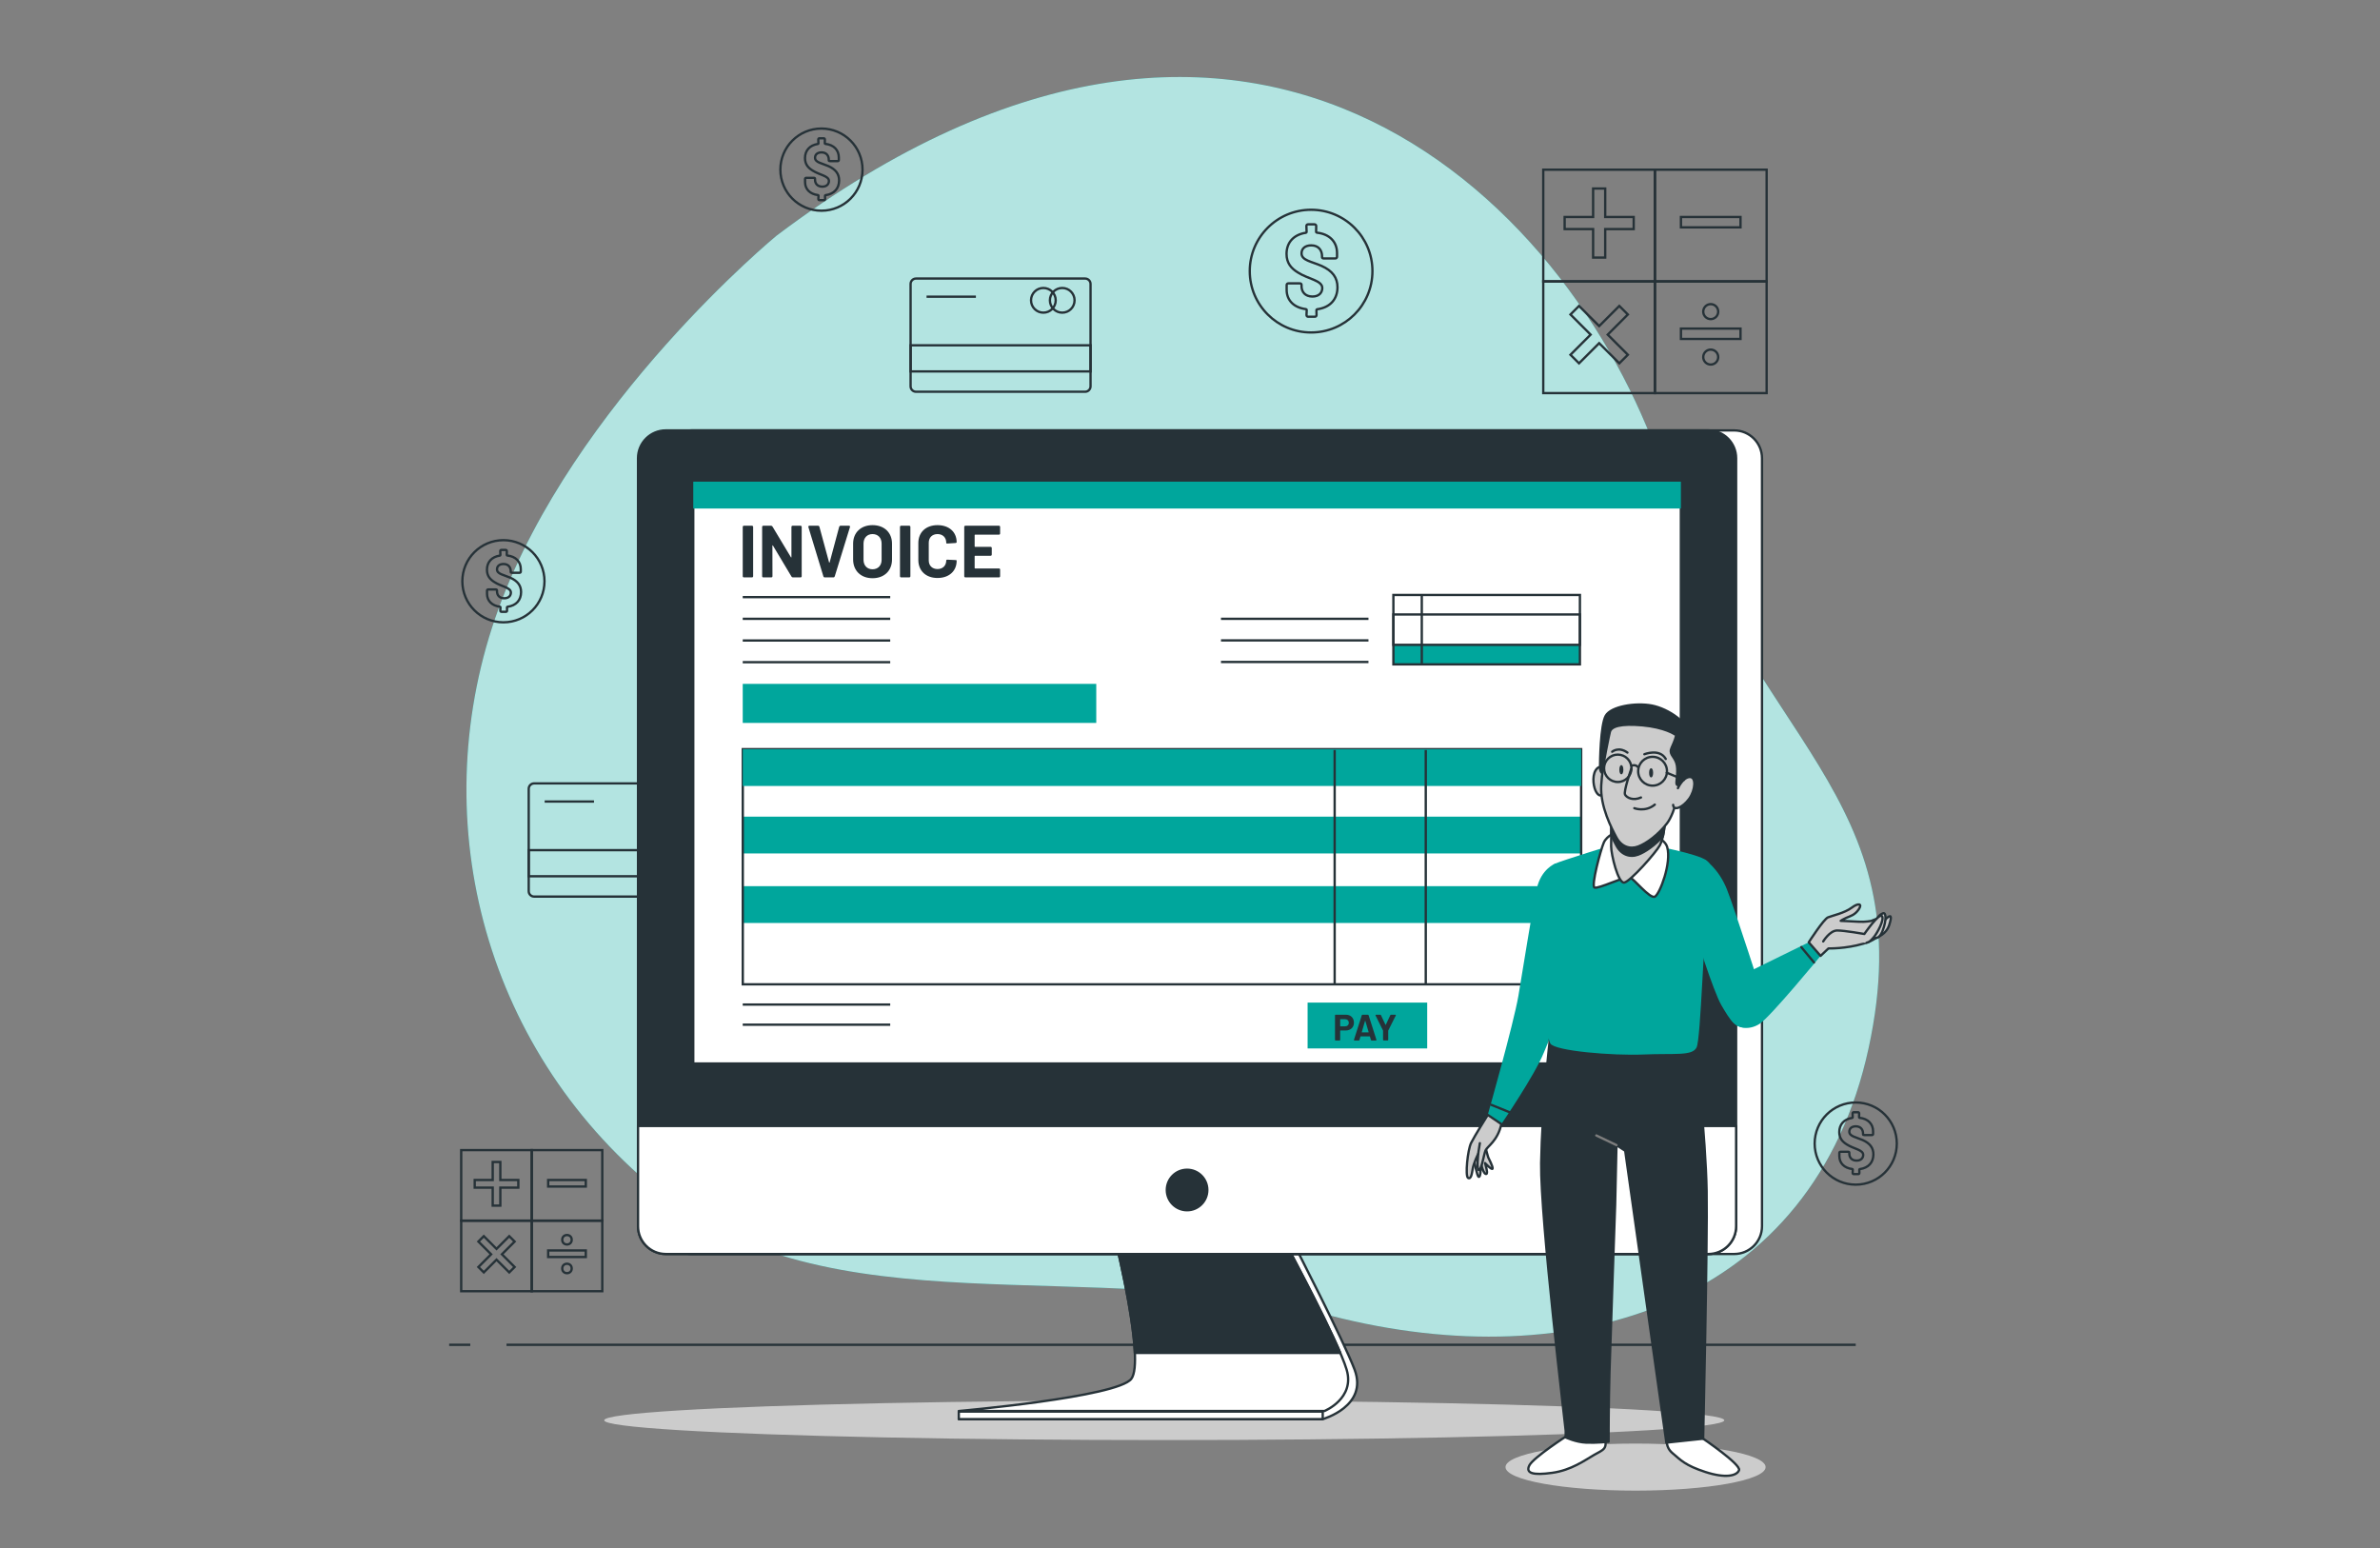 <?xml version="1.0" encoding="utf-8"?>
<!-- Generator: Adobe Illustrator 16.0.0, SVG Export Plug-In . SVG Version: 6.00 Build 0)  -->
<!DOCTYPE svg PUBLIC "-//W3C//DTD SVG 1.1//EN" "http://www.w3.org/Graphics/SVG/1.1/DTD/svg11.dtd">
<svg version="1.1" id="Layer_1" xmlns="http://www.w3.org/2000/svg" xmlns:xlink="http://www.w3.org/1999/xlink" x="0px" y="0px"
	 width="1024px" height="666.079px" viewBox="0 0 1024 666.079" enable-background="new 0 0 1024 666.079" xml:space="preserve">
<rect x="0" y="0" width="1024" height="666.079" fill="#808080" stroke="none"/>
<path fill="#00A69C" d="M334.063,101.442c0,0-87.117,71.686-119.486,160.252c-32.373,88.566-7.451,188.087,67.449,249.93
	c74.9,61.846,186.074,27.67,290.791,54.504c104.719,26.838,207.299-5.373,231.126-115.07c23.827-109.7-51.608-132.54-87.528-245.826
	C680.494,91.944,542.314-55.542,334.063,101.442z"/>
<path opacity="0.7" fill="#FFFFFF" d="M334.063,101.442c0,0-87.117,71.686-119.486,160.252
	c-32.373,88.566-7.451,188.087,67.449,249.93c74.9,61.846,186.074,27.67,290.791,54.504
	c104.719,26.838,207.299-5.373,231.126-115.07c23.827-109.7-51.608-132.54-87.528-245.826
	C680.494,91.944,542.314-55.542,334.063,101.442z"/>
<line fill="none" stroke="#263238" stroke-miterlimit="10" x1="217.927" y1="578.584" x2="798.434" y2="578.584"/>
<line fill="none" stroke="#263238" stroke-miterlimit="10" x1="193.253" y1="578.584" x2="202.344" y2="578.584"/>
<path fill="none" stroke="#263238" stroke-miterlimit="10" d="M466.874,168.542h-72.758c-1.286,0-2.333-1.044-2.333-2.33v-44.035
	c0-1.291,1.047-2.336,2.333-2.336h72.758c1.288,0,2.333,1.045,2.333,2.336v44.035C469.207,167.498,468.162,168.542,466.874,168.542z
	"/>
<rect x="391.783" y="148.563" fill="none" stroke="#263238" stroke-miterlimit="10" width="77.424" height="11.239"/>
<circle fill="none" stroke="#263238" stroke-miterlimit="10" cx="457.03" cy="129.208" r="5.307"/>
<circle fill="none" stroke="#263238" stroke-miterlimit="10" cx="448.913" cy="129.208" r="5.308"/>
<line fill="none" stroke="#263238" stroke-miterlimit="10" x1="398.651" y1="127.646" x2="419.881" y2="127.646"/>
<path fill="none" stroke="#263238" stroke-miterlimit="10" d="M302.567,385.749H229.81c-1.288,0-2.331-1.045-2.331-2.334V339.38
	c0-1.288,1.043-2.332,2.331-2.332h72.758c1.288,0,2.333,1.044,2.333,2.332v44.035C304.9,384.704,303.855,385.749,302.567,385.749z"
	/>
<rect x="227.479" y="365.771" fill="none" stroke="#263238" stroke-miterlimit="10" width="77.422" height="11.236"/>
<circle fill="none" stroke="#263238" stroke-miterlimit="10" cx="292.726" cy="346.413" r="5.307"/>
<circle fill="none" stroke="#263238" stroke-miterlimit="10" cx="284.609" cy="346.413" r="5.307"/>
<line fill="none" stroke="#263238" stroke-miterlimit="10" x1="234.346" y1="344.853" x2="255.574" y2="344.853"/>
<rect x="663.989" y="73.006" fill="none" stroke="#263238" stroke-miterlimit="10" width="48.11" height="48.111"/>
<polygon fill="none" stroke="#263238" stroke-miterlimit="10" points="702.902,93.359 690.645,93.359 690.645,81.104 
	685.445,81.104 685.445,93.359 673.187,93.359 673.187,98.56 685.445,98.56 685.445,110.817 690.645,110.817 690.645,98.56 
	702.902,98.56 "/>
<rect x="711.988" y="73.006" fill="none" stroke="#263238" stroke-miterlimit="10" width="48.111" height="48.111"/>
<rect x="723.229" y="93.359" fill="none" stroke="#263238" stroke-miterlimit="10" width="25.628" height="4.457"/>
<rect x="663.989" y="121.017" fill="none" stroke="#263238" stroke-miterlimit="10" width="48.11" height="48.111"/>
<polygon fill="none" stroke="#263238" stroke-miterlimit="10" points="696.711,131.626 688.045,140.294 679.378,131.626 
	675.701,135.304 684.367,143.97 675.701,152.638 679.378,156.313 688.045,147.647 696.711,156.313 700.389,152.638 691.721,143.97 
	700.389,135.304 "/>
<rect x="711.988" y="121.017" fill="none" stroke="#263238" stroke-miterlimit="10" width="48.111" height="48.111"/>
<rect x="723.229" y="141.37" fill="none" stroke="#263238" stroke-miterlimit="10" width="25.628" height="4.457"/>
<path fill="none" stroke="#263238" stroke-miterlimit="10" d="M736.043,137.292c1.779,0,3.221-1.443,3.221-3.223
	c0-1.776-1.441-3.221-3.221-3.221s-3.222,1.444-3.222,3.221C732.821,135.849,734.264,137.292,736.043,137.292z"/>
<circle fill="none" stroke="#263238" stroke-miterlimit="10" cx="736.043" cy="153.629" r="3.221"/>
<rect x="198.434" y="494.823" fill="none" stroke="#263238" stroke-miterlimit="10" width="30.387" height="30.384"/>
<polygon fill="none" stroke="#263238" stroke-miterlimit="10" points="223.01,507.677 215.27,507.677 215.27,499.938 
	211.984,499.938 211.984,507.677 204.243,507.677 204.243,510.962 211.984,510.962 211.984,518.703 215.27,518.703 215.27,510.962 
	223.01,510.962 "/>
<rect x="228.748" y="494.823" fill="none" stroke="#263238" stroke-miterlimit="10" width="30.387" height="30.384"/>
<rect x="235.848" y="507.677" fill="none" stroke="#263238" stroke-miterlimit="10" width="16.188" height="2.814"/>
<rect x="198.434" y="525.146" fill="none" stroke="#263238" stroke-miterlimit="10" width="30.387" height="30.387"/>
<polygon fill="none" stroke="#263238" stroke-miterlimit="10" points="219.101,531.845 213.626,537.319 208.153,531.845 
	205.828,534.167 211.305,539.642 205.828,545.116 208.153,547.438 213.626,541.964 219.101,547.438 221.423,545.116 
	215.949,539.642 221.423,534.167 "/>
<rect x="228.748" y="525.146" fill="none" stroke="#263238" stroke-miterlimit="10" width="30.387" height="30.387"/>
<rect x="235.848" y="537.999" fill="none" stroke="#263238" stroke-miterlimit="10" width="16.188" height="2.815"/>
<circle fill="none" stroke="#263238" stroke-miterlimit="10" cx="243.941" cy="533.39" r="2.035"/>
<circle fill="none" stroke="#263238" stroke-miterlimit="10" cx="243.941" cy="545.741" r="2.033"/>
<path fill="none" stroke="#263238" stroke-miterlimit="10" d="M566.674,133.063c-0.185,0.047-0.277,0.186-0.277,0.324l0.047,2.089
	c0,0.558-0.279,0.79-0.79,0.79h-2.74c-0.511,0-0.788-0.232-0.788-0.79l0.092-2.135c0-0.14-0.092-0.278-0.277-0.327
	c-5.295-0.648-8.359-3.853-8.359-8.31v-1.998c0-0.51,0.278-0.79,0.79-0.79h4.827c0.512,0,0.79,0.234,0.79,0.604v0.651
	c0,2.368,1.533,4.41,4.69,4.41c2.972,0,4.227-1.811,4.227-3.668c0-3.297-6.037-3.809-10.496-6.687
	c-2.878-1.765-4.875-4.04-4.875-7.987c0-4.875,3.018-8.311,8.359-9.101c0.186-0.048,0.277-0.185,0.277-0.326l-0.092-2.507
	c0-0.557,0.277-0.788,0.789-0.788h2.646c0.512,0,0.79,0.278,0.79,0.788l-0.046,2.461c0,0.141,0.092,0.279,0.277,0.324
	c5.573,0.605,8.729,3.994,8.729,8.777v1.533c0,0.509-0.278,0.789-0.79,0.789H569.6c-0.51,0-0.789-0.186-0.789-0.465v-0.466
	c0-2.459-1.393-4.688-4.644-4.688c-2.601,0-4.18,1.346-4.18,3.436c0,3.02,4.228,3.482,8.593,5.386
	c4.781,2.138,6.871,5.11,6.871,9.194C575.451,128.696,572.34,132.32,566.674,133.063z"/>
<circle fill="none" stroke="#263238" stroke-miterlimit="10" cx="564.104" cy="116.642" r="26.394"/>
<path fill="none" stroke="#263238" stroke-miterlimit="10" d="M355.148,83.974c-0.124,0.031-0.186,0.126-0.186,0.219l0.032,1.398
	c0,0.374-0.188,0.527-0.528,0.527h-1.835c-0.341,0-0.528-0.153-0.528-0.527l0.063-1.43c0-0.096-0.063-0.188-0.186-0.22
	c-3.546-0.434-5.597-2.579-5.597-5.564V77.04c0-0.342,0.186-0.529,0.527-0.529h3.233c0.341,0,0.528,0.156,0.528,0.404v0.437
	c0,1.585,1.026,2.954,3.142,2.954c1.989,0,2.829-1.213,2.829-2.457c0-2.207-4.042-2.548-7.028-4.477
	c-1.928-1.182-3.263-2.705-3.263-5.35c0-3.264,2.021-5.564,5.597-6.094c0.123-0.031,0.185-0.124,0.185-0.217l-0.062-1.68
	c0-0.373,0.186-0.529,0.529-0.529h1.772c0.341,0,0.527,0.188,0.527,0.529l-0.03,1.648c0,0.095,0.061,0.188,0.186,0.217
	c3.731,0.404,5.846,2.676,5.846,5.879v1.025c0,0.341-0.187,0.527-0.527,0.527h-3.268c-0.34,0-0.527-0.123-0.527-0.311v-0.311
	c0-1.648-0.932-3.141-3.109-3.141c-1.741,0-2.798,0.9-2.798,2.301c0,2.021,2.829,2.333,5.753,3.607
	c3.201,1.43,4.601,3.421,4.601,6.156C361.026,81.051,358.943,83.479,355.148,83.974z"/>
<circle fill="none" stroke="#263238" stroke-miterlimit="10" cx="353.429" cy="72.979" r="17.673"/>
<path fill="none" stroke="#263238" stroke-miterlimit="10" d="M218.314,261.07c-0.123,0.032-0.186,0.124-0.186,0.217l0.031,1.402
	c0,0.37-0.188,0.528-0.528,0.528h-1.834c-0.342,0-0.528-0.158-0.528-0.528l0.061-1.432c0-0.093-0.061-0.188-0.188-0.219
	c-3.544-0.437-5.596-2.579-5.596-5.565v-1.336c0-0.342,0.187-0.529,0.528-0.529h3.233c0.342,0,0.529,0.156,0.529,0.404v0.436
	c0,1.584,1.027,2.955,3.139,2.955c1.992,0,2.83-1.213,2.83-2.457c0-2.207-4.041-2.551-7.025-4.479
	c-1.93-1.182-3.266-2.703-3.266-5.346c0-3.266,2.023-5.567,5.596-6.096c0.127-0.031,0.188-0.124,0.188-0.217l-0.061-1.68
	c0-0.373,0.186-0.529,0.527-0.529h1.773c0.342,0,0.528,0.186,0.528,0.529l-0.031,1.648c0,0.092,0.062,0.186,0.185,0.217
	c3.732,0.404,5.848,2.674,5.848,5.876v1.025c0,0.343-0.188,0.53-0.529,0.53h-3.266c-0.34,0-0.527-0.126-0.527-0.313v-0.31
	c0-1.646-0.934-3.139-3.11-3.139c-1.741,0-2.798,0.9-2.798,2.299c0,2.023,2.828,2.332,5.752,3.606
	c3.203,1.432,4.603,3.421,4.603,6.159C224.192,258.147,222.109,260.573,218.314,261.07z"/>
<circle fill="none" stroke="#263238" stroke-miterlimit="10" cx="216.594" cy="250.075" r="17.673"/>
<path fill="none" stroke="#263238" stroke-miterlimit="10" d="M800.153,503.001c-0.124,0.031-0.185,0.124-0.185,0.219l0.029,1.398
	c0,0.372-0.186,0.527-0.529,0.527h-1.834c-0.34,0-0.527-0.155-0.527-0.527l0.063-1.432c0-0.094-0.063-0.186-0.188-0.217
	c-3.543-0.435-5.596-2.582-5.596-5.565v-1.337c0-0.344,0.188-0.528,0.528-0.528h3.233c0.342,0,0.529,0.155,0.529,0.404v0.436
	c0,1.585,1.025,2.954,3.141,2.954c1.988,0,2.828-1.215,2.828-2.457c0-2.207-4.043-2.55-7.027-4.477
	c-1.928-1.184-3.264-2.705-3.264-5.35c0-3.264,2.021-5.564,5.598-6.094c0.123-0.031,0.186-0.123,0.186-0.219l-0.063-1.678
	c0-0.375,0.187-0.528,0.527-0.528h1.773c0.342,0,0.529,0.188,0.529,0.528l-0.031,1.648c0,0.093,0.062,0.186,0.186,0.217
	c3.73,0.404,5.846,2.674,5.846,5.879v1.023c0,0.343-0.186,0.53-0.529,0.53h-3.265c-0.341,0-0.528-0.126-0.528-0.312v-0.31
	c0-1.648-0.933-3.142-3.108-3.142c-1.741,0-2.798,0.901-2.798,2.299c0,2.021,2.829,2.334,5.752,3.609
	c3.202,1.43,4.602,3.419,4.602,6.154C806.031,500.078,803.947,502.504,800.153,503.001z"/>
<circle fill="none" stroke="#263238" stroke-miterlimit="10" cx="798.432" cy="492.006" r="17.672"/>
<ellipse fill="#CCCCCC" cx="500.917" cy="611.061" rx="240.96" ry="8.513"/>
<path fill="#FFFFFF" stroke="#263238" stroke-linecap="round" stroke-linejoin="round" stroke-miterlimit="10" d="M483.585,534.558
	c0,0,11.715,50.375,6.616,58.652c-6.668,10.829-77.679,17.352-77.679,17.352h156.583c0,0,19.621-5.504,13.725-21.277
	c-4.565-12.207-26.466-54.727-26.466-54.727H483.585z"/>
<path fill="#FFFFFF" stroke="#263238" stroke-linecap="round" stroke-linejoin="round" stroke-miterlimit="10" d="M480.155,534.558
	c0,0,12.497,50.797,6.615,58.652c-5.88,7.857-74.248,13.861-74.248,13.861h157.318c0,0,13.233-5.349,9.557-17.787
	c-3.676-12.443-26.464-54.727-26.464-54.727H480.155z"/>
<path fill="#263238" stroke="#263238" stroke-linecap="round" stroke-linejoin="round" stroke-miterlimit="10" d="M552.934,534.558
	h-72.778c0,0,7.401,30.1,8.125,47.538h88.391C569.52,565.335,552.934,534.558,552.934,534.558z"/>
<rect x="412.522" y="607.325" fill="#FFFFFF" stroke="#263238" stroke-linecap="round" stroke-linejoin="round" stroke-miterlimit="10" width="156.583" height="3.236"/>
<path id="XMLID_711_" fill="#FFFFFF" stroke="#263238" stroke-linecap="round" stroke-linejoin="round" stroke-miterlimit="10" d="
	M746.152,539.52H297.604c-6.6,0-11.951-5.353-11.951-11.952V197.132c0-6.6,5.352-11.952,11.951-11.952h448.549
	c6.602,0,11.951,5.353,11.951,11.952v330.436C758.104,534.167,752.754,539.52,746.152,539.52z"/>
<path id="XMLID_710_" fill="#263238" stroke="#263238" stroke-linecap="round" stroke-linejoin="round" stroke-miterlimit="10" d="
	M735.016,539.52H286.467c-6.6,0-11.952-5.353-11.952-11.952V197.132c0-6.6,5.353-11.952,11.952-11.952h448.549
	c6.6,0,11.951,5.353,11.951,11.952v330.436C746.967,534.167,741.615,539.52,735.016,539.52z"/>
<path id="XMLID_709_" fill="#FFFFFF" stroke="#263238" stroke-linecap="round" stroke-linejoin="round" stroke-miterlimit="10" d="
	M735.016,539.52H286.467c-6.6,0-11.952-5.353-11.952-11.952v-43.126h472.452v43.126C746.967,534.167,741.615,539.52,735.016,539.52z
	"/>
<rect id="XMLID_708_" x="298.279" y="207.224" fill="#FFFFFF" stroke="#263238" stroke-linecap="round" stroke-linejoin="round" stroke-miterlimit="10" width="424.922" height="250.34"/>
<rect x="319.588" y="351.353" fill="#00A69C" width="360.711" height="15.834"/>
<rect x="319.588" y="381.264" fill="#00A69C" width="360.711" height="15.837"/>
<path fill="#263238" d="M319.563,247.88V226.73c0-0.349,0.189-0.539,0.539-0.539h3.398c0.35,0,0.539,0.19,0.539,0.539v21.149
	c0,0.35-0.189,0.541-0.539,0.541h-3.398C319.752,248.421,319.563,248.229,319.563,247.88z"/>
<path fill="#263238" d="M327.912,247.88V226.73c0-0.349,0.19-0.539,0.539-0.539h3.271c0.285,0,0.477,0.093,0.635,0.35l7.939,13.21
	c0.095,0.16,0.221,0.126,0.221-0.063V226.73c0-0.349,0.192-0.539,0.541-0.539h3.336c0.35,0,0.539,0.19,0.539,0.539v21.149
	c0,0.35-0.189,0.541-0.539,0.541h-3.242c-0.285,0-0.475-0.129-0.635-0.381l-7.969-13.338c-0.096-0.16-0.223-0.127-0.223,0.063
	l0.031,13.115c0,0.35-0.19,0.541-0.54,0.541h-3.366C328.103,248.421,327.912,248.229,327.912,247.88z"/>
<path fill="#263238" d="M354.263,247.975l-6.446-21.181c-0.096-0.35,0.063-0.603,0.444-0.603h3.684c0.317,0,0.509,0.158,0.604,0.442
	l4.16,15.309c0.031,0.158,0.221,0.158,0.252,0l4.098-15.275c0.094-0.285,0.287-0.476,0.604-0.476h3.588
	c0.381,0,0.57,0.253,0.444,0.603l-6.542,21.181c-0.095,0.286-0.286,0.446-0.604,0.446h-3.684
	C354.549,248.421,354.358,248.261,354.263,247.975z"/>
<path fill="#263238" d="M367.057,240.702v-6.797c0-4.762,3.334-7.969,8.351-7.969c5.05,0,8.384,3.207,8.384,7.969v6.797
	c0,4.828-3.334,8.068-8.384,8.068C370.391,248.771,367.057,245.53,367.057,240.702z M379.313,240.862v-6.986
	c0-2.478-1.555-4.097-3.905-4.097c-2.315,0-3.874,1.619-3.874,4.097v6.986c0,2.447,1.559,4.063,3.874,4.063
	C377.758,244.926,379.313,243.31,379.313,240.862z"/>
<path fill="#263238" d="M387.217,247.88V226.73c0-0.349,0.189-0.539,0.539-0.539h3.398c0.35,0,0.539,0.19,0.539,0.539v21.149
	c0,0.35-0.189,0.541-0.539,0.541h-3.398C387.406,248.421,387.217,248.229,387.217,247.88z"/>
<path fill="#263238" d="M395.119,240.957v-7.335c0-4.637,3.271-7.686,8.257-7.686c4.922,0,8.226,2.92,8.226,7.336
	c0,0.191-0.191,0.318-0.509,0.35l-3.398,0.221c-0.35,0.033-0.571-0.063-0.571-0.156v-0.193c0-2.223-1.492-3.714-3.747-3.714
	c-2.286,0-3.778,1.491-3.778,3.714v7.656c0,2.189,1.492,3.682,3.778,3.682c2.255,0,3.747-1.492,3.747-3.682
	c0-0.224,0.19-0.384,0.54-0.35l3.399,0.157c0.316,0.032,0.539,0.063,0.539,0.158v0.159c0,4.447-3.304,7.398-8.226,7.398
	C398.391,248.673,395.119,245.593,395.119,240.957z"/>
<path fill="#263238" d="M429.762,230.032h-10.227c-0.094,0-0.191,0.064-0.191,0.191v4.859c0,0.127,0.065,0.191,0.191,0.191h6.637
	c0.35,0,0.541,0.189,0.541,0.539v2.762c0,0.35-0.191,0.539-0.541,0.539h-6.637c-0.094,0-0.191,0.064-0.191,0.189v5.083
	c0,0.097,0.065,0.189,0.191,0.189h10.227c0.35,0,0.539,0.192,0.539,0.542v2.762c0,0.35-0.189,0.541-0.539,0.541h-14.355
	c-0.35,0-0.539-0.191-0.539-0.541V226.73c0-0.349,0.189-0.539,0.539-0.539h14.355c0.35,0,0.539,0.19,0.539,0.539v2.763
	C430.301,229.843,430.111,230.032,429.762,230.032z"/>
<line fill="none" stroke="#263238" stroke-miterlimit="10" x1="319.563" y1="256.905" x2="383.019" y2="256.905"/>
<line fill="none" stroke="#263238" stroke-miterlimit="10" x1="319.563" y1="266.237" x2="383.019" y2="266.237"/>
<line fill="none" stroke="#263238" stroke-miterlimit="10" x1="525.33" y1="266.237" x2="588.785" y2="266.237"/>
<line fill="none" stroke="#263238" stroke-miterlimit="10" x1="525.33" y1="275.521" x2="588.785" y2="275.521"/>
<line fill="none" stroke="#263238" stroke-miterlimit="10" x1="525.33" y1="284.806" x2="588.785" y2="284.806"/>
<line fill="none" stroke="#263238" stroke-miterlimit="10" x1="319.563" y1="275.568" x2="383.019" y2="275.568"/>
<line fill="none" stroke="#263238" stroke-miterlimit="10" x1="319.563" y1="432.2" x2="383.019" y2="432.2"/>
<line fill="none" stroke="#263238" stroke-miterlimit="10" x1="319.563" y1="440.86" x2="383.019" y2="440.86"/>
<line fill="none" stroke="#263238" stroke-miterlimit="10" x1="319.563" y1="284.899" x2="383.019" y2="284.899"/>
<rect x="319.563" y="294.231" fill="#00A69C" width="152.105" height="16.797"/>
<rect x="599.511" y="277.435" fill="#00A69C" width="80.251" height="8.398"/>
<rect x="599.511" y="255.974" fill="none" stroke="#263238" stroke-miterlimit="10" width="80.251" height="29.859"/>
<rect x="599.511" y="264.37" fill="none" stroke="#263238" stroke-miterlimit="10" width="80.251" height="13.064"/>
<line fill="none" stroke="#263238" stroke-miterlimit="10" x1="611.728" y1="256.231" x2="611.728" y2="285.47"/>
<rect x="319.588" y="322.319" fill="none" stroke="#263238" stroke-miterlimit="10" width="360.711" height="101.174"/>
<rect x="319.588" y="322.319" fill="#00A69C" width="360.711" height="15.836"/>
<line fill="none" stroke="#263238" stroke-miterlimit="10" x1="574.24" y1="322.698" x2="574.24" y2="423.312"/>
<line fill="none" stroke="#263238" stroke-miterlimit="10" x1="613.436" y1="322.698" x2="613.436" y2="423.312"/>
<rect x="562.598" y="431.354" fill="#00A69C" width="51.46" height="19.724"/>
<path fill="#263238" d="M582.537,440.004c0,2.011-1.44,3.354-3.592,3.354h-2.232c-0.047,0-0.094,0.031-0.094,0.094v3.941
	c0,0.175-0.097,0.27-0.27,0.27h-1.693c-0.175,0-0.27-0.095-0.27-0.27v-10.555c0-0.174,0.095-0.27,0.27-0.27h4.383
	C581.145,436.569,582.537,437.944,582.537,440.004z M580.322,440.05c0-0.933-0.648-1.551-1.615-1.551h-1.994
	c-0.063,0-0.094,0.033-0.094,0.096v2.881c0,0.063,0.031,0.095,0.094,0.095h1.994C579.674,441.57,580.322,440.953,580.322,440.05z"/>
<path fill="#263238" d="M589.854,447.442l-0.443-1.472c-0.017-0.063-0.048-0.078-0.095-0.078h-3.879
	c-0.048,0-0.077,0.015-0.094,0.078l-0.442,1.472c-0.048,0.143-0.144,0.221-0.302,0.221h-1.836c-0.189,0-0.283-0.126-0.221-0.299
	l3.37-10.559c0.048-0.141,0.144-0.221,0.302-0.221h2.326c0.158,0,0.254,0.08,0.302,0.221l3.37,10.559
	c0.063,0.173-0.032,0.299-0.223,0.299h-1.836C589.998,447.663,589.902,447.585,589.854,447.442z M585.977,444.166h2.801
	c0.065,0,0.097-0.031,0.08-0.109l-1.424-4.827c-0.032-0.08-0.096-0.08-0.127,0l-1.408,4.827
	C585.881,444.135,585.913,444.166,585.977,444.166z"/>
<path fill="#263238" d="M595.066,447.379v-3.909c0-0.032-0.016-0.096-0.031-0.127l-3.196-6.44c-0.095-0.175-0.017-0.317,0.189-0.317
	h1.835c0.143,0,0.254,0.08,0.316,0.206l1.932,4.114c0.031,0.063,0.094,0.063,0.125,0l1.934-4.114
	c0.063-0.126,0.172-0.206,0.315-0.206h1.853c0.205,0,0.301,0.143,0.205,0.317l-3.229,6.44c-0.017,0.031-0.031,0.095-0.031,0.127
	v3.909c0,0.173-0.097,0.27-0.27,0.27h-1.678C595.162,447.648,595.066,447.552,595.066,447.379z"/>
<rect id="XMLID_707_" x="298.279" y="207.224" fill="#00A69C" width="424.922" height="11.567"/>
<circle id="XMLID_706_" fill="#263238" stroke="#263238" stroke-linecap="round" stroke-linejoin="round" stroke-miterlimit="10" cx="510.74" cy="511.98" r="8.713"/>
<ellipse fill="#CCCCCC" cx="703.703" cy="631.203" rx="55.955" ry="10.125"/>
<path id="XMLID_704_" fill="#00A69C" d="M669.117,371.56c0,0-6.025,2.262-7.91,10.738c-1.883,8.473-5.839,34.089-7.91,46.143
	c-2.072,12.054-13.185,51.23-13.185,51.23l5.839,3.953c0,0,14.314-20.904,18.269-30.699c3.956-9.795,7.91-16.574,8.477-24.107
	c0.565-7.533-0.377-48.969-0.377-52.173C672.319,373.444,670.813,371.183,669.117,371.56z"/>
<path id="XMLID_703_" fill="#FFFFFF" stroke="#263238" stroke-linecap="round" stroke-linejoin="round" stroke-miterlimit="10" d="
	M674.578,617.476c0,0-14.879,9.605-16.574,12.995c-1.694,3.39,1.508,4.331,9.796,3.202c8.286-1.131,14.126-5.463,18.081-7.723
	s5.838-2.449,4.52-7.533C689.082,613.332,674.578,617.476,674.578,617.476z"/>
<path id="XMLID_702_" fill="#FFFFFF" stroke="#263238" stroke-linecap="round" stroke-linejoin="round" stroke-miterlimit="10" d="
	M732.777,618.981c0,0,16.387,11.112,15.443,13.561c-0.94,2.449-5.838,3.578-14.502,0.754c-8.662-2.825-10.547-5.086-14.126-8.1
	c-3.577-3.013-2.261-6.779-2.261-9.418C717.332,613.143,732.777,618.981,732.777,618.981z"/>
<path id="XMLID_701_" fill="#263238" stroke="#263238" stroke-linecap="round" stroke-linejoin="round" stroke-miterlimit="10" d="
	M666.857,446.897c0,0-3.39,29.76-3.766,53.49c-0.377,23.732,10.547,114.263,10.547,115.203c0,0.941,0,0.941,0,0.941v1.885
	c0,0,4.33,2.072,8.852,2.26c4.52,0.189,9.605-0.377,9.605-0.377s0-16.762,0.376-29.757c0.377-12.997,2.448-72.263,2.448-72.263
	l0.565-25.615l3.767,2.449l17.705,125.563l15.82-1.695c0,0,1.885-83.561,1.508-106.54c-0.377-22.979-4.898-63.473-4.898-63.473
	L666.857,446.897z"/>
<path id="XMLID_700_" fill="#00A69C" d="M696.428,362.708c0,0-25.05,7.721-27.311,8.852c-2.26,1.131-3.768,7.156-3.768,14.692
	c0,7.533,2.826,44.825,2.45,49.345c-0.377,4.521-2.637,10.172-0.755,13.372c1.885,3.204,26.746,5.276,40.117,4.71
	c13.374-0.566,20.907,0.754,22.789-3.016c1.885-3.766,3.016-50.286,4.897-61.021c1.885-10.736,3.202-16.387-0.563-19.397
	c-3.768-3.015-23.73-6.595-28.629-7.726L696.428,362.708z"/>
<path id="XMLID_699_" fill="#FFFFFF" stroke="#263238" stroke-linecap="round" stroke-linejoin="round" stroke-miterlimit="10" d="
	M695.582,357.968c0,0-4.147,1.381-5.531,4.523c-1.383,3.145-5.53,18.606-4.023,19.36c1.51,0.753,13.199-4.903,14.961-4.526
	c1.759,0.377,8.926,9.678,11.063,8.424c2.137-1.258,7.165-14.459,5.279-21.246C715.443,357.714,697.468,356.205,695.582,357.968z"/>
<path id="XMLID_698_" fill="#CCCCCC" stroke="#263238" stroke-linecap="round" stroke-linejoin="round" stroke-miterlimit="10" d="
	M693.318,353.69c0,0-0.125,6.915-0.125,10.436c0,3.52,3.017,16.092,5.656,15.586c2.641-0.501,13.577-12.82,15.338-16.09
	c1.761-3.268,2.138-10.058,2.138-10.058s-7.796,5.533-13.702,3.773C696.714,355.577,693.318,353.69,693.318,353.69z"/>
<path fill="#263238" stroke="#263238" stroke-linecap="round" stroke-linejoin="round" stroke-miterlimit="10" d="M702.623,357.338
	c-5.909-1.761-9.305-3.647-9.305-3.647s-0.048,2.721-0.084,5.617c0.859,1.85,1.674,3.398,2.254,4.496
	c2.048,3.895,5.736,5.226,9.323,3.895c3.06-1.139,7.159-4,10.655-7.867c0.681-3.066,0.858-6.267,0.858-6.267
	S708.529,359.098,702.623,357.338z"/>
<path id="XMLID_697_" fill="#CCCCCC" stroke="#263238" stroke-linecap="round" stroke-linejoin="round" stroke-miterlimit="10" d="
	M690.363,333.473c0,0-0.719-5.021-3.074-2.974c-2.355,2.049-1.947,7.174-0.819,9.633c1.126,2.459,2.356,2.152,2.663,2.051
	C689.441,342.079,690.363,333.473,690.363,333.473z"/>
<path id="XMLID_696_" fill="#263238" stroke="#263238" stroke-linecap="round" stroke-linejoin="round" stroke-miterlimit="10" d="
	M723.153,338.288c0.313-0.508,4.099-13.219,4.304-20.084c0.203-6.866-9.734-13.319-16.804-14.654
	c-7.072-1.332-17.522,0.41-19.778,4.406c-2.254,3.996-2.459,19.676-2.459,22.34c0,2.662,2.051,3.073,2.562,2.459
	c0.513-0.615,2.05-16.088,2.974-17.215c0.92-1.129,17.314-0.614,19.878,0.102c2.562,0.718,3.995,3.381,3.483,7.273
	c-0.512,3.896,0.104,3.691,1.127,5.946c1.025,2.255,1.025,3.074,1.025,6.147C719.465,338.081,721,341.772,723.153,338.288z"/>
<path id="XMLID_695_" fill="#CCCCCC" stroke="#263238" stroke-linecap="round" stroke-linejoin="round" stroke-miterlimit="10" d="
	M692.617,315.028c0,0-3.176,13.73-3.688,22.849c-0.514,9.121,4.508,18.547,6.559,22.442c2.048,3.893,5.736,5.223,9.323,3.893
	s8.608-5.021,12.399-9.939c3.789-4.918,5.738-16.703,5.738-16.703s-1.539,0.821-1.641-0.512c-0.102-1.332,0.922-5.941-0.102-8.914
	c-1.025-2.971-3.279-3.689-1.947-6.559c1.331-2.867,1.844-4.611,1.844-5.123c0-0.511-5.123-3.587-14.447-4.406
	C697.332,311.237,693.131,312.464,692.617,315.028z"/>
<path fill="none" stroke="#263238" stroke-linecap="round" stroke-linejoin="round" stroke-miterlimit="10" d="M693.635,323.427
	c0,0,2.75-2.387,6.573,0.363"/>
<path fill="none" stroke="#263238" stroke-linecap="round" stroke-linejoin="round" stroke-miterlimit="10" d="M707.498,324.503
	c0,0,6.573-2.627,9.201,2.032"/>
<path id="XMLID_694_" fill="#CCCCCC" stroke="#263238" stroke-linecap="round" stroke-linejoin="round" stroke-miterlimit="10" d="
	M721.924,339.106c0,0,2.049-4.611,5.021-4.814c2.971-0.205,2.561,5.636-0.205,9.426c-2.768,3.791-6.764,5.328-6.866,2.563"/>
<path id="XMLID_693_" fill="none" stroke="#263238" stroke-linecap="round" stroke-linejoin="round" stroke-miterlimit="10" d="
	M701.84,330.808c0,0-3.381,9.734-2.664,11.065c0.717,1.333,3.484,2.767,6.865,1.229"/>
<path id="XMLID_692_" fill="none" stroke="#263238" stroke-linecap="round" stroke-linejoin="round" stroke-miterlimit="10" d="
	M703.172,347.714c0,0,4.713,1.846,8.813-1.535"/>
<ellipse id="XMLID_691_" fill="#263238" cx="697.588" cy="331.165" rx="0.871" ry="1.998"/>
<ellipse id="XMLID_690_" fill="#263238" cx="710.395" cy="332.497" rx="0.871" ry="1.998"/>
<circle id="XMLID_689_" fill="none" stroke="#263238" stroke-linecap="round" stroke-linejoin="round" stroke-miterlimit="10" cx="696.05" cy="330.552" r="5.892"/>
<circle id="XMLID_688_" fill="none" stroke="#263238" stroke-linecap="round" stroke-linejoin="round" stroke-miterlimit="10" cx="711.027" cy="331.815" r="6.2"/>
<path id="XMLID_687_" fill="none" stroke="#263238" stroke-linecap="round" stroke-linejoin="round" stroke-miterlimit="10" d="
	M701.941,329.476c0,0,1.539-0.82,2.768,0.512"/>
<line id="XMLID_686_" fill="none" stroke="#263238" stroke-linecap="round" stroke-linejoin="round" stroke-miterlimit="10" x1="717.107" y1="332.447" x2="724.486" y2="335.521"/>
<line id="XMLID_685_" fill="#FFFFFF" stroke="#263238" stroke-linecap="round" stroke-linejoin="round" stroke-miterlimit="10" x1="641.619" y1="475.337" x2="649.529" y2="478.54"/>
<path id="XMLID_684_" fill="#CCCCCC" stroke="#263238" stroke-linecap="round" stroke-linejoin="round" stroke-miterlimit="10" d="
	M634.314,499.464c0,0,1.113,6.51,1.884,6.851c0.771,0.343,1.027-3.169,0.771-5.396c-0.257-2.229-0.257-2.229-0.257-2.229
	s1.2,5.826,2.399,6.34c1.197,0.514,0.513-2.057,0.17-3.342c-0.342-1.283-0.342-1.283-0.342-1.283s2.997,3.168,3.255,2.397
	c0.257-0.771-1.798-4.626-1.886-4.882c-0.084-0.258-1.027-3.342-1.112-4.54c-0.085-1.2-1.8-5.996-3.512-2.998
	C633.972,493.381,634.314,499.464,634.314,499.464z"/>
<path id="XMLID_683_" fill="#CCCCCC" stroke="#263238" stroke-linecap="round" stroke-linejoin="round" stroke-miterlimit="10" d="
	M640.112,479.671c0,0-5.649,9.04-7.157,12.053c-1.507,3.014-2.637,14.313-1.318,15.066s1.686-1.987,1.992-3.9
	c0.416-2.605,2.398-6.511,2.398-6.511s-0.813,7.212,0.318,7.022c1.129-0.188,2.072-6.78,2.824-8.475
	c0.754-1.695,5.275-4.145,6.781-11.303L640.112,479.671z"/>
<path id="XMLID_682_" fill="#FFFFFF" stroke="#263238" stroke-linecap="round" stroke-linejoin="round" stroke-miterlimit="10" d="
	M636.027,496.379c0,0,0.057-0.966,0.685-4.539"/>
<path id="XMLID_681_" fill="#00A69C" d="M733.531,369.865c0,0,5.839,3.767,9.418,12.618c3.576,8.854,15.819,47.463,16.196,48.217
	s0,8.287-6.026,10.735c-6.027,2.45-8.853-2.825-12.432-8.852c-3.578-6.028-11.864-32.771-11.864-32.771"/>
<path id="XMLID_680_" fill="#00A69C" d="M748.975,419.776l29.242-14.359l5.087,5.839c0,0-21.521,26.226-26.229,29.238
	s-10.549,2.259-12.808-2.825"/>
<line id="XMLID_679_" fill="#FFFFFF" stroke="#263238" stroke-linecap="round" stroke-linejoin="round" stroke-miterlimit="10" x1="775.016" y1="407.489" x2="780.477" y2="414.081"/>
<path id="XMLID_678_" fill="#CCCCCC" stroke="#263238" stroke-linecap="round" stroke-linejoin="round" stroke-miterlimit="10" d="
	M778.217,405.417c0,0,6.404-9.981,8.287-10.734c1.883-0.754,7.158-1.883,10.172-4.145c3.012-2.259,4.707-1.694,3.012,0.754
	c-1.694,2.449-3.576,2.826-5.273,3.58c-1.695,0.751-2.447,1.317-2.447,1.317s4.709,0.188,7.721,0.377
	c3.014,0.188,5.462-0.377,5.462-0.377s7.724-3.39,5.839,0.754c-1.883,4.144-1.695,6.779-9.229,9.038
	c-7.533,2.262-15.067,2.072-15.067,2.072l-3.389,3.202L778.217,405.417z"/>
<path id="XMLID_677_" fill="#CCCCCC" stroke="#263238" stroke-linecap="round" stroke-linejoin="round" stroke-miterlimit="10" d="
	M807.787,403.158c0,0,3.768-1.13,5.086-5.274c1.317-4.143,0.563-4.332-1.131-2.825c-1.695,1.508-3.014,3.956-3.955,5.839
	C806.845,402.782,807.787,403.158,807.787,403.158z"/>
<path id="XMLID_676_" fill="#CCCCCC" stroke="#263238" stroke-linecap="round" stroke-linejoin="round" stroke-miterlimit="10" d="
	M806.093,403.346c0,0,2.259,1.508,3.954-3.013s1.508-8.1,0-7.346c-1.506,0.754-1.883,0.941-3.767,4.896
	c-1.882,3.955-3.579,5.651-2.448,6.026C804.963,404.287,806.093,403.346,806.093,403.346z"/>
<path id="XMLID_675_" fill="#CCCCCC" stroke="#263238" stroke-linecap="round" stroke-linejoin="round" stroke-miterlimit="10" d="
	M784.432,405.04c0,0,2.826-4.707,6.027-4.707c3.203,0,11.678,1.506,11.678,1.506s6.215-9.039,7.533-7.721
	c1.318,1.317-2.072,7.533-3.577,9.228c-1.507,1.694-1.694,1.884-3.015,2.261"/>
<line id="XMLID_674_" fill="none" stroke="#7D7D7D" stroke-linecap="round" stroke-linejoin="round" stroke-miterlimit="10" x1="695.485" y1="492.665" x2="686.822" y2="488.521"/>
</svg>
